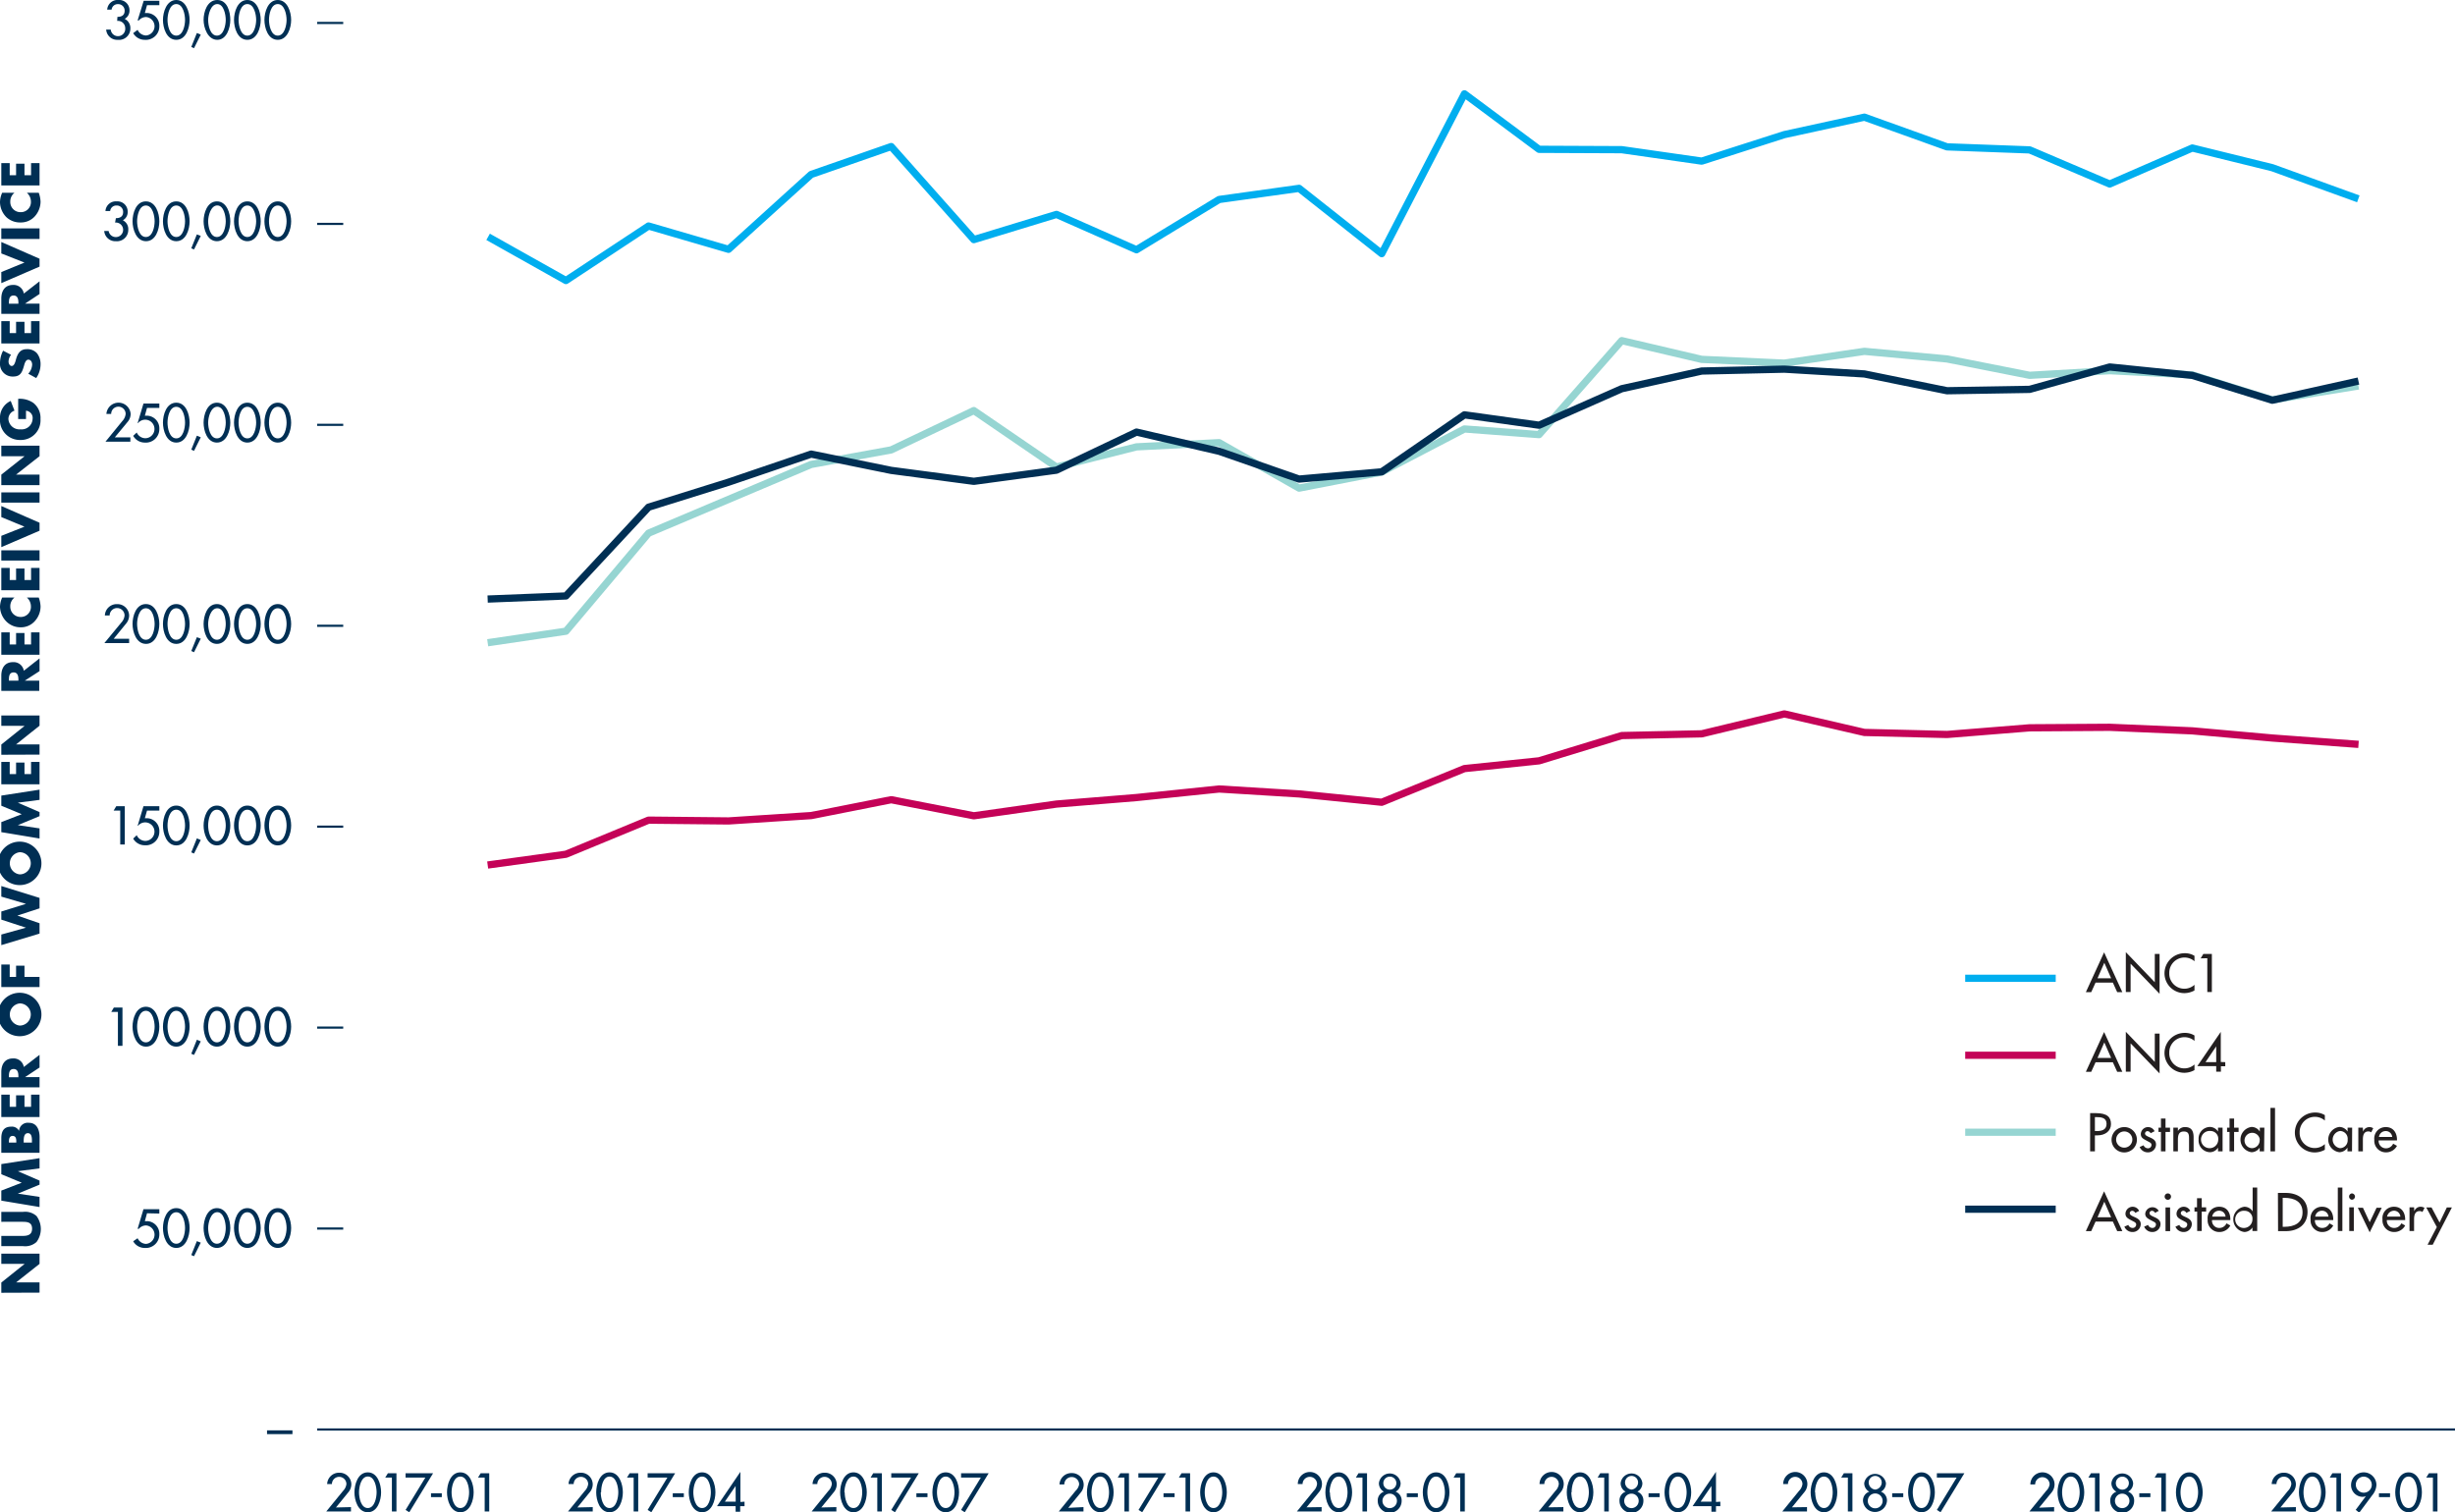 <svg xmlns="http://www.w3.org/2000/svg" viewBox="0 0 338.97 208.84"><defs><style>.cls-1,.cls-3,.cls-4,.cls-5,.cls-6{fill:none;}.cls-1,.cls-6{stroke:#002f54;}.cls-1{stroke-miterlimit:10;stroke-width:0.3px;}.cls-2{fill:#002f54;}.cls-3{stroke:#00aeef;}.cls-3,.cls-4,.cls-5,.cls-6{stroke-linecap:square;stroke-linejoin:round;}.cls-4{stroke:#c40257;}.cls-5{stroke:#96d5d2;}.cls-7{fill:#231f20;}</style></defs><title>drc-figure5</title><g id="Layer_2" data-name="Layer 2"><g id="Art"><line class="cls-1" x1="43.79" y1="197.41" x2="338.97" y2="197.41"/><path class="cls-2" d="M40.38,197.53v.52H36.87v-.52Z"/><path class="cls-2" d="M16.21,2.33c.57,0,1-.21,1-.85a.89.89,0,0,0-.92-.91.85.85,0,0,0-.88.76H14.8A1.43,1.43,0,0,1,16.35,0a1.42,1.42,0,0,1,1.53,1.42,1.3,1.3,0,0,1-.67,1.19A1.38,1.38,0,0,1,18,3.92,1.56,1.56,0,0,1,16.27,5.5a1.52,1.52,0,0,1-1.61-1.41h.63a1,1,0,0,0,2-.2,1,1,0,0,0-1.11-1Z"/><path class="cls-2" d="M20.3.71,20,1.8l.37,0A1.75,1.75,0,0,1,22,3.63a1.86,1.86,0,0,1-2,1.87,1.83,1.83,0,0,1-1.61-.92L19,4.12a1.31,1.31,0,0,0,1.17.78,1.28,1.28,0,0,0,0-2.55,1.32,1.32,0,0,0-1,.47H19L19.84.11H22v.6Z"/><path class="cls-2" d="M22.5,2.75C22.5,1.67,23,0,24.34,0s1.84,1.67,1.84,2.75S25.7,5.5,24.34,5.5,22.5,3.83,22.5,2.75Zm.63,0c0,.72.26,2.17,1.21,2.17s1.21-1.45,1.21-2.17S25.29.56,24.34.56,23.13,2,23.13,2.75Z"/><path class="cls-2" d="M27.72,4.78l-.93,1.87-.38-.16.77-1.93Z"/><path class="cls-2" d="M28.11,2.75C28.11,1.67,28.59,0,30,0S31.8,1.67,31.8,2.75,31.31,5.5,30,5.5,28.11,3.83,28.11,2.75Zm.63,0c0,.72.27,2.17,1.21,2.17s1.22-1.45,1.22-2.17S30.9.56,30,.56,28.74,2,28.74,2.75Z"/><path class="cls-2" d="M32.31,2.75c0-1.08.48-2.75,1.84-2.75S36,1.67,36,2.75,35.51,5.5,34.15,5.5,32.31,3.83,32.31,2.75Zm.63,0c0,.72.27,2.17,1.21,2.17s1.22-1.45,1.22-2.17S35.1.56,34.15.56,32.94,2,32.94,2.75Z"/><path class="cls-2" d="M36.51,2.75C36.51,1.67,37,0,38.35,0S40.2,1.67,40.2,2.75,39.71,5.5,38.35,5.5,36.51,3.83,36.51,2.75Zm.63,0c0,.72.27,2.17,1.21,2.17s1.22-1.45,1.22-2.17S39.3.56,38.35.56,37.14,2,37.14,2.75Z"/><path class="cls-2" d="M16,30.13c.56,0,1-.21,1-.85a.87.87,0,0,0-.91-.9.85.85,0,0,0-.88.76h-.65a1.43,1.43,0,0,1,1.55-1.33,1.41,1.41,0,0,1,1.52,1.42,1.28,1.28,0,0,1-.67,1.19,1.35,1.35,0,0,1,.75,1.31A1.56,1.56,0,0,1,16,33.31a1.53,1.53,0,0,1-1.61-1.41H15a1,1,0,0,0,1,.84,1,1,0,0,0,1-1,1,1,0,0,0-1.11-1Z"/><path class="cls-2" d="M18.3,30.56c0-1.09.47-2.75,1.84-2.75S22,29.47,22,30.56s-.48,2.75-1.84,2.75S18.3,31.64,18.3,30.56Zm.63,0c0,.73.26,2.17,1.21,2.17s1.21-1.44,1.21-2.17-.27-2.18-1.21-2.18S18.93,29.82,18.93,30.55Z"/><path class="cls-2" d="M22.5,30.56c0-1.09.47-2.75,1.84-2.75s1.84,1.66,1.84,2.75-.48,2.75-1.84,2.75S22.5,31.64,22.5,30.56Zm.63,0c0,.73.26,2.17,1.21,2.17s1.21-1.44,1.21-2.17-.26-2.18-1.21-2.18S23.13,29.82,23.13,30.55Z"/><path class="cls-2" d="M27.72,32.58l-.93,1.87-.38-.16.77-1.92Z"/><path class="cls-2" d="M28.11,30.56c0-1.09.48-2.75,1.84-2.75s1.85,1.66,1.85,2.75-.49,2.75-1.85,2.75S28.11,31.64,28.11,30.56Zm.63,0c0,.73.27,2.17,1.21,2.17s1.22-1.44,1.22-2.17S30.9,28.37,30,28.37,28.74,29.82,28.74,30.55Z"/><path class="cls-2" d="M32.31,30.56c0-1.09.48-2.75,1.84-2.75S36,29.47,36,30.56s-.49,2.75-1.85,2.75S32.31,31.64,32.31,30.56Zm.63,0c0,.73.27,2.17,1.21,2.17s1.22-1.44,1.22-2.17-.27-2.18-1.22-2.18S32.94,29.82,32.94,30.55Z"/><path class="cls-2" d="M36.51,30.56c0-1.09.48-2.75,1.84-2.75s1.85,1.66,1.85,2.75-.49,2.75-1.85,2.75S36.51,31.64,36.51,30.56Zm.63,0c0,.73.27,2.17,1.21,2.17s1.22-1.44,1.22-2.17-.27-2.18-1.22-2.18S37.14,29.82,37.14,30.55Z"/><path class="cls-2" d="M18,60.4V61H14.56l2.32-2.84a1.72,1.72,0,0,0,.47-1,1,1,0,0,0-1-1,1,1,0,0,0-1,1h-.66a1.68,1.68,0,0,1,3.35,0,1.71,1.71,0,0,1-.4,1.08L15.85,60.4Z"/><path class="cls-2" d="M20.3,56.33,20,57.41l.37,0A1.75,1.75,0,0,1,22,59.24a1.86,1.86,0,0,1-2,1.88,1.84,1.84,0,0,1-1.61-.93l.49-.46a1.32,1.32,0,0,0,1.17.79,1.28,1.28,0,1,0-1-2.08H19l.81-2.71H22v.6Z"/><path class="cls-2" d="M22.5,58.37c0-1.09.47-2.76,1.84-2.76s1.84,1.67,1.84,2.76-.48,2.75-1.84,2.75S22.5,59.44,22.5,58.37Zm.63,0c0,.73.26,2.17,1.21,2.17s1.21-1.44,1.21-2.17-.26-2.19-1.21-2.19S23.13,57.63,23.13,58.36Z"/><path class="cls-2" d="M27.72,60.39l-.93,1.87-.38-.16.77-1.93Z"/><path class="cls-2" d="M28.11,58.37c0-1.09.48-2.76,1.84-2.76s1.85,1.67,1.85,2.76-.49,2.75-1.85,2.75S28.11,59.44,28.11,58.37Zm.63,0c0,.73.27,2.17,1.21,2.17s1.22-1.44,1.22-2.17S30.9,56.17,30,56.17,28.74,57.63,28.74,58.36Z"/><path class="cls-2" d="M32.31,58.37c0-1.09.48-2.76,1.84-2.76S36,57.28,36,58.37s-.49,2.75-1.85,2.75S32.31,59.44,32.31,58.37Zm.63,0c0,.73.27,2.17,1.21,2.17s1.22-1.44,1.22-2.17-.27-2.19-1.22-2.19S32.94,57.63,32.94,58.36Z"/><path class="cls-2" d="M36.51,58.37c0-1.09.48-2.76,1.84-2.76s1.85,1.67,1.85,2.76-.49,2.75-1.85,2.75S36.51,59.44,36.51,58.37Zm.63,0c0,.73.27,2.17,1.21,2.17s1.22-1.44,1.22-2.17-.27-2.19-1.22-2.19S37.14,57.63,37.14,58.36Z"/><path class="cls-2" d="M17.83,88.21v.6H14.41L16.73,86a1.72,1.72,0,0,0,.47-1,1,1,0,0,0-2.06,0h-.66a1.63,1.63,0,0,1,1.68-1.57A1.61,1.61,0,0,1,17.83,85a1.74,1.74,0,0,1-.4,1.09L15.7,88.21Z"/><path class="cls-2" d="M18.3,86.17c0-1.08.47-2.75,1.84-2.75S22,85.09,22,86.17s-.48,2.75-1.84,2.75S18.3,87.25,18.3,86.17Zm.63,0c0,.73.26,2.18,1.21,2.18s1.21-1.45,1.21-2.18S21.08,84,20.14,84,18.93,85.44,18.93,86.16Z"/><path class="cls-2" d="M22.5,86.17c0-1.08.47-2.75,1.84-2.75s1.84,1.67,1.84,2.75-.48,2.75-1.84,2.75S22.5,87.25,22.5,86.17Zm.63,0c0,.73.26,2.18,1.21,2.18s1.21-1.45,1.21-2.18S25.29,84,24.34,84,23.13,85.44,23.13,86.16Z"/><path class="cls-2" d="M27.72,88.2l-.93,1.87-.38-.17L27.18,88Z"/><path class="cls-2" d="M28.11,86.17c0-1.08.48-2.75,1.84-2.75s1.85,1.67,1.85,2.75-.49,2.75-1.85,2.75S28.11,87.25,28.11,86.17Zm.63,0c0,.73.27,2.18,1.21,2.18s1.22-1.45,1.22-2.18S30.9,84,30,84,28.74,85.44,28.74,86.16Z"/><path class="cls-2" d="M32.31,86.17c0-1.08.48-2.75,1.84-2.75S36,85.09,36,86.17s-.49,2.75-1.85,2.75S32.31,87.25,32.31,86.17Zm.63,0c0,.73.27,2.18,1.21,2.18s1.22-1.45,1.22-2.18S35.1,84,34.15,84,32.94,85.44,32.94,86.16Z"/><path class="cls-2" d="M36.51,86.17c0-1.08.48-2.75,1.84-2.75s1.85,1.67,1.85,2.75-.49,2.75-1.85,2.75S36.51,87.25,36.51,86.17Zm.63,0c0,.73.27,2.18,1.21,2.18s1.22-1.45,1.22-2.18S39.3,84,38.35,84,37.14,85.44,37.14,86.16Z"/><path class="cls-2" d="M15.69,111.94l.36-.6h1.18v5.28H16.6v-4.68Z"/><path class="cls-2" d="M20.3,111.94,20,113l.37,0A1.75,1.75,0,0,1,22,114.85a1.86,1.86,0,0,1-2,1.88,1.83,1.83,0,0,1-1.61-.92l.49-.47a1.32,1.32,0,0,0,1.17.79,1.28,1.28,0,1,0-1-2.08H19l.81-2.71H22v.6Z"/><path class="cls-2" d="M22.5,114c0-1.09.47-2.75,1.84-2.75s1.84,1.66,1.84,2.75-.48,2.75-1.84,2.75S22.5,115.06,22.5,114Zm.63,0c0,.73.26,2.17,1.21,2.17s1.21-1.44,1.21-2.17-.26-2.18-1.21-2.18S23.13,113.24,23.13,114Z"/><path class="cls-2" d="M27.72,116l-.93,1.87-.38-.16.77-1.93Z"/><path class="cls-2" d="M28.11,114c0-1.09.48-2.75,1.84-2.75s1.85,1.66,1.85,2.75-.49,2.75-1.85,2.75S28.11,115.06,28.11,114Zm.63,0c0,.73.27,2.17,1.21,2.17s1.22-1.44,1.22-2.17-.27-2.18-1.22-2.18S28.74,113.24,28.74,114Z"/><path class="cls-2" d="M32.31,114c0-1.09.48-2.75,1.84-2.75S36,112.89,36,114s-.49,2.75-1.85,2.75S32.31,115.06,32.31,114Zm.63,0c0,.73.27,2.17,1.21,2.17s1.22-1.44,1.22-2.17-.27-2.18-1.22-2.18S32.94,113.24,32.94,114Z"/><path class="cls-2" d="M36.51,114c0-1.09.48-2.75,1.84-2.75s1.85,1.66,1.85,2.75-.49,2.75-1.85,2.75S36.51,115.06,36.51,114Zm.63,0c0,.73.27,2.17,1.21,2.17s1.22-1.44,1.22-2.17-.27-2.18-1.22-2.18S37.14,113.24,37.14,114Z"/><path class="cls-2" d="M15.36,139.75l.36-.61h1.19v5.29h-.63v-4.68Z"/><path class="cls-2" d="M18.3,141.78c0-1.08.47-2.75,1.84-2.75S22,140.7,22,141.78s-.48,2.76-1.84,2.76S18.3,142.86,18.3,141.78Zm.63,0c0,.73.26,2.17,1.21,2.17s1.21-1.44,1.21-2.17-.27-2.19-1.21-2.19S18.93,141.05,18.93,141.78Z"/><path class="cls-2" d="M22.5,141.78c0-1.08.47-2.75,1.84-2.75s1.84,1.67,1.84,2.75-.48,2.76-1.84,2.76S22.5,142.86,22.5,141.78Zm.63,0c0,.73.26,2.17,1.21,2.17s1.21-1.44,1.21-2.17-.26-2.19-1.21-2.19S23.13,141.05,23.13,141.78Z"/><path class="cls-2" d="M27.72,143.81l-.93,1.87-.38-.16.77-1.93Z"/><path class="cls-2" d="M28.11,141.78c0-1.08.48-2.75,1.84-2.75s1.85,1.67,1.85,2.75-.49,2.76-1.85,2.76S28.11,142.86,28.11,141.78Zm.63,0c0,.73.27,2.17,1.21,2.17s1.22-1.44,1.22-2.17-.27-2.19-1.22-2.19S28.74,141.05,28.74,141.78Z"/><path class="cls-2" d="M32.31,141.78c0-1.08.48-2.75,1.84-2.75S36,140.7,36,141.78s-.49,2.76-1.85,2.76S32.31,142.86,32.31,141.78Zm.63,0c0,.73.27,2.17,1.21,2.17s1.22-1.44,1.22-2.17-.27-2.19-1.22-2.19S32.94,141.05,32.94,141.78Z"/><path class="cls-2" d="M36.51,141.78c0-1.08.48-2.75,1.84-2.75s1.85,1.67,1.85,2.75-.49,2.76-1.85,2.76S36.51,142.86,36.51,141.78Zm.63,0c0,.73.27,2.17,1.21,2.17s1.22-1.44,1.22-2.17-.27-2.19-1.22-2.19S37.14,141.05,37.14,141.78Z"/><path class="cls-2" d="M20.3,167.55,20,168.64l.37,0A1.75,1.75,0,0,1,22,170.47a1.86,1.86,0,0,1-2,1.87,1.83,1.83,0,0,1-1.61-.92L19,171a1.33,1.33,0,0,0,1.17.78,1.28,1.28,0,0,0,0-2.55,1.32,1.32,0,0,0-1,.47H19l.81-2.71H22v.6Z"/><path class="cls-2" d="M22.5,169.59c0-1.09.47-2.75,1.84-2.75s1.84,1.66,1.84,2.75-.48,2.75-1.84,2.75S22.5,170.67,22.5,169.59Zm.63,0c0,.73.26,2.17,1.21,2.17s1.21-1.44,1.21-2.17-.26-2.18-1.21-2.18S23.13,168.85,23.13,169.58Z"/><path class="cls-2" d="M27.72,171.61l-.93,1.87-.38-.16.77-1.92Z"/><path class="cls-2" d="M28.11,169.59c0-1.09.48-2.75,1.84-2.75s1.85,1.66,1.85,2.75-.49,2.75-1.85,2.75S28.11,170.67,28.11,169.59Zm.63,0c0,.73.27,2.17,1.21,2.17s1.22-1.44,1.22-2.17S30.9,167.4,30,167.4,28.74,168.85,28.74,169.58Z"/><path class="cls-2" d="M32.31,169.59c0-1.09.48-2.75,1.84-2.75S36,168.5,36,169.59s-.49,2.75-1.85,2.75S32.31,170.67,32.31,169.59Zm.63,0c0,.73.27,2.17,1.21,2.17s1.22-1.44,1.22-2.17-.27-2.18-1.22-2.18S32.94,168.85,32.94,169.58Z"/><path class="cls-2" d="M36.51,169.59c0-1.09.48-2.75,1.84-2.75s1.85,1.66,1.85,2.75-.49,2.75-1.85,2.75S36.51,170.67,36.51,169.59Zm.63,0c0,.73.27,2.17,1.21,2.17s1.22-1.44,1.22-2.17-.27-2.18-1.22-2.18S37.14,168.85,37.14,169.58Z"/><path class="cls-2" d="M.18,178.53v-1.41l3.22-2.58v0H.18v-1.41H5.46v1.41L2.22,177.1v0H5.46v1.41Z"/><path class="cls-2" d="M.18,167.36h3a2.35,2.35,0,0,1,1.86.57,3,3,0,0,1,0,3.59,2.35,2.35,0,0,1-1.86.57h-3v-1.41H3c.68,0,1.43-.05,1.43-1s-.75-.95-1.43-.95H.18Z"/><path class="cls-2" d="M.18,165.81v-1.39L3,163.33.18,162.16v-1.4l5.28-.82v1.41l-3,.39v0l3,1.3v.56l-3,1.24v0l3,.45v1.4Z"/><path class="cls-2" d="M5.46,159.2H.18v-2c0-1,.36-1.61,1.37-1.61a1.09,1.09,0,0,1,1.08.59h0A1.2,1.2,0,0,1,4,155.06c1.1,0,1.47,1,1.47,2Zm-3.21-1.41v-.16c0-.37-.06-.76-.51-.76s-.51.44-.51.82v.1Zm2.16,0v-.18c0-.42,0-1.12-.56-1.12s-.58.7-.58,1.16v.14Z"/><path class="cls-2" d="M1.34,152.85h.88v-1.59H3.38v1.59h.91v-1.68H5.46v3.09H.18v-3.09H1.34Z"/><path class="cls-2" d="M5.46,145.67v1.75l-2,1.33v0h2v1.41H.18v-2.11c0-1.07.49-1.88,1.62-1.88a1.42,1.42,0,0,1,1.49,1.18Zm-2.92,3.1v-.14c0-.46-.08-1-.66-1s-.65.52-.65,1v.14Z"/><path class="cls-2" d="M2.72,137.1a3,3,0,0,1,0,6,3,3,0,0,1,0-6Zm0,4.53a1.53,1.53,0,1,0,0-3.06,1.54,1.54,0,0,0,0,3.06Z"/><path class="cls-2" d="M1.34,134.91h.88v-1.55H3.38v1.55H5.46v1.4H.18V133.2H1.34Z"/><path class="cls-2" d="M3.59,128.11h0L.18,127v-1.12l3.41-1.06v0l-3.41-1v-1.46L5.46,124v1.44l-3.06,1h0l3.06,1.06v1.43L.18,130.52v-1.46Z"/><path class="cls-2" d="M2.72,116.23a3,3,0,0,1,0,6,3,3,0,0,1,0-6Zm0,4.52a1.53,1.53,0,1,0,0-3.06,1.54,1.54,0,0,0,0,3.06Z"/><path class="cls-2" d="M.18,114.92v-1.39L3,112.44.18,111.27v-1.4l5.28-.82v1.41l-3,.39v0l3,1.3v.56l-3,1.24v0l3,.45v1.4Z"/><path class="cls-2" d="M1.34,106.9h.88v-1.59H3.38v1.59h.91v-1.68H5.46v3.09H.18v-3.09H1.34Z"/><path class="cls-2" d="M.18,104.23v-1.41l3.22-2.58v0H.18V98.81H5.46v1.41L2.22,102.8v0H5.46v1.41Z"/><path class="cls-2" d="M5.46,90.92v1.76L3.42,94h2v1.41H.18V93.32c0-1.07.49-1.88,1.62-1.88a1.42,1.42,0,0,1,1.49,1.19ZM2.54,94v-.14c0-.46-.08-1-.66-1s-.65.51-.65,1V94Z"/><path class="cls-2" d="M1.34,89h.88V87.42H3.38V89h.91V87.33H5.46v3.09H.18V87.33H1.34Z"/><path class="cls-2" d="M2,82.52a1.52,1.52,0,0,0-.58,1.23A1.41,1.41,0,0,0,2.83,85.2a1.39,1.39,0,0,0,1.44-1.47,1.63,1.63,0,0,0-.56-1.21H5.35a4,4,0,0,1,.25,1.24,3,3,0,0,1-.78,2,2.55,2.55,0,0,1-2,.87,2.75,2.75,0,0,1-1.93-.79A3,3,0,0,1,0,83.8,3.29,3.29,0,0,1,.3,82.52Z"/><path class="cls-2" d="M1.34,80.1h.88V78.51H3.38V80.1h.91V78.43H5.46v3.08H.18V78.43H1.34Z"/><path class="cls-2" d="M5.46,76v1.41H.18V76Z"/><path class="cls-2" d="M3.38,72.73.18,71.41V69.88l5.28,2.31v1.1L.18,75.56V74Z"/><path class="cls-2" d="M5.46,68v1.41H.18V68Z"/><path class="cls-2" d="M.18,67V65.55L3.4,63H.18V61.55H5.46V63L2.22,65.54H5.46V67Z"/><path class="cls-2" d="M2.51,55.08a3.27,3.27,0,0,1,2.08.55,2.63,2.63,0,0,1,1,2.24,2.71,2.71,0,0,1-2.79,2.89A2.74,2.74,0,0,1,0,57.82a2.53,2.53,0,0,1,1.48-2.45L2,56.71a1.22,1.22,0,0,0-.84,1.17,1.53,1.53,0,0,0,1.67,1.41A1.51,1.51,0,0,0,4.5,57.86a1,1,0,0,0-.91-1.14v1.15H2.51Z"/><path class="cls-2" d="M1.53,49a1.51,1.51,0,0,0-.35.94c0,.25.15.6.44.6s.43-.38.51-.63l.1-.36c.22-.75.59-1.33,1.45-1.33a1.78,1.78,0,0,1,1.42.56,2.41,2.41,0,0,1,.5,1.54A3.38,3.38,0,0,1,5,52.21l-1.1-.6a2,2,0,0,0,.54-1.25c0-.33-.16-.69-.53-.69s-.52.56-.6.86C3.05,51.41,2.83,52,1.81,52A1.74,1.74,0,0,1,0,50.13a3.73,3.73,0,0,1,.43-1.7Z"/><path class="cls-2" d="M1.34,46h.88V44.44H3.38V46h.91V44.35H5.46v3.08H.18V44.35H1.34Z"/><path class="cls-2" d="M5.46,38.85V40.6l-2,1.33h2v1.41H.18v-2.1c0-1.07.49-1.89,1.62-1.89a1.42,1.42,0,0,1,1.49,1.19ZM2.54,41.94v-.13c0-.46-.08-1-.66-1s-.65.52-.65,1v.13Z"/><path class="cls-2" d="M3.38,36.26.18,35V33.42l5.28,2.31v1.09L.18,39.1V37.57Z"/><path class="cls-2" d="M5.46,31.54V33H.18V31.54Z"/><path class="cls-2" d="M2,26.62a1.53,1.53,0,0,0-.58,1.23A1.4,1.4,0,0,0,2.83,29.3a1.39,1.39,0,0,0,1.44-1.47,1.63,1.63,0,0,0-.56-1.21H5.35a4,4,0,0,1,.25,1.24,3.07,3.07,0,0,1-.78,2,2.57,2.57,0,0,1-2,.86A2.75,2.75,0,0,1,.89,30,3,3,0,0,1,0,27.9,3.29,3.29,0,0,1,.3,26.62Z"/><path class="cls-2" d="M1.34,24.2h.88V22.61H3.38V24.2h.91V22.53H5.46v3.08H.18V22.53H1.34Z"/><line class="cls-1" x1="43.79" y1="114.16" x2="47.39" y2="114.16"/><line class="cls-1" x1="43.79" y1="141.91" x2="47.39" y2="141.91"/><line class="cls-1" x1="43.79" y1="169.66" x2="47.39" y2="169.66"/><line class="cls-1" x1="43.79" y1="86.42" x2="47.39" y2="86.42"/><line class="cls-1" x1="43.79" y1="3.17" x2="47.39" y2="3.17"/><line class="cls-1" x1="43.79" y1="30.92" x2="47.39" y2="30.92"/><line class="cls-1" x1="43.79" y1="58.67" x2="47.39" y2="58.67"/><polyline class="cls-3" points="67.83 32.95 78.14 38.74 89.55 31.21 100.59 34.43 112 24.09 123.05 20.24 134.46 33.09 145.87 29.61 156.92 34.49 168.33 27.55 179.37 26.01 190.78 35.03 202.2 12.96 212.5 20.62 223.92 20.67 234.96 22.25 246.37 18.59 257.42 16.18 268.83 20.28 280.24 20.7 291.29 25.41 302.7 20.44 313.74 23.16 325.15 27.29"/><polyline class="cls-4" points="67.83 119.39 78.14 117.97 89.55 113.26 100.59 113.37 112 112.63 123.05 110.44 134.46 112.66 145.87 111.04 156.92 110.14 168.33 108.96 179.37 109.64 190.78 110.79 202.2 106.14 212.5 105.07 223.92 101.58 234.96 101.34 246.37 98.59 257.42 101.15 268.83 101.43 280.24 100.51 291.29 100.44 302.7 100.93 313.74 101.92 325.15 102.76"/><polyline class="cls-5" points="67.83 88.69 78.14 87.17 89.55 73.63 112 64.14 123.05 62.13 134.46 56.7 145.87 64.5 156.92 61.71 168.33 61.13 179.37 67.41 190.78 65.19 202.2 59.24 212.5 60.02 223.92 47.04 234.96 49.63 246.37 50.15 257.42 48.52 268.83 49.57 280.24 51.83 291.29 51.19 302.7 51.77 313.74 55.23 325.15 53.38"/><polyline class="cls-6" points="67.83 82.71 78.14 82.3 89.55 70.04 100.59 66.59 112 62.71 123.05 64.96 134.46 66.47 145.87 64.93 156.92 59.67 168.33 62.32 179.37 66.16 190.78 65.16 202.2 57.29 212.5 58.72 223.92 53.68 234.96 51.24 246.37 50.98 257.42 51.64 268.83 53.96 280.24 53.77 291.29 50.68 302.7 51.84 313.74 55.27 325.15 52.73"/><path class="cls-7" d="M289.34,135.7l-.6,1.32H288l2.52-5.5,2.52,5.5h-.71l-.6-1.32Zm1.21-2.74-.94,2.14h1.88Z"/><path class="cls-7" d="M293.52,131.49l4,4.16v-3.91h.66v5.5l-4-4.15V137h-.66Z"/><path class="cls-7" d="M303,132.75a2.1,2.1,0,0,0-3.48,1.64A2.08,2.08,0,0,0,303,136v.78a2.91,2.91,0,0,1-1.38.37,2.74,2.74,0,0,1-2.76-2.73,2.78,2.78,0,0,1,2.81-2.78A2.51,2.51,0,0,1,303,132Z"/><path class="cls-7" d="M303.85,132.35l.37-.61h1.18V137h-.63v-4.67Z"/><path class="cls-7" d="M289.34,146.7l-.6,1.32H288l2.52-5.5,2.52,5.5h-.71l-.6-1.32Zm1.21-2.74-.94,2.14h1.88Z"/><path class="cls-7" d="M293.52,142.49l4,4.16v-3.91h.66v5.5l-4-4.15V148h-.66Z"/><path class="cls-7" d="M303,143.75a2.1,2.1,0,0,0-3.48,1.64A2.08,2.08,0,0,0,303,147v.78a2.91,2.91,0,0,1-1.38.37,2.74,2.74,0,0,1-2.76-2.73,2.78,2.78,0,0,1,2.81-2.78A2.51,2.51,0,0,1,303,143Z"/><path class="cls-7" d="M307.25,146.68v.57h-.6V148H306v-.77h-2.61l3.24-4.73v4.16ZM306,144.5h0l-1.48,2.18H306Z"/><path class="cls-7" d="M289.25,159h-.66v-5.28h.75c1.63,0,2.13.56,2.13,1.53s-.84,1.54-1.85,1.54h-.37Zm0-2.8h.21c.67,0,1.4-.12,1.4-1s-.79-.93-1.44-.93h-.17Z"/><path class="cls-7" d="M295.05,157.39a1.75,1.75,0,1,1-1.75-1.74A1.73,1.73,0,0,1,295.05,157.39Zm-2.87,0a1.12,1.12,0,1,0,1.12-1.14A1.13,1.13,0,0,0,292.18,157.39Z"/><path class="cls-7" d="M296.94,156.5a.5.5,0,0,0-.42-.29.34.34,0,0,0-.35.32c0,.29.38.41.77.59s.75.41.75.93a1.1,1.1,0,0,1-1.12,1.09,1.22,1.22,0,0,1-1.14-.74l.54-.24a.66.66,0,0,0,.6.42.47.47,0,0,0,.49-.47c0-.17-.08-.25-.23-.35l-.61-.33c-.37-.2-.63-.38-.63-.83a1,1,0,0,1,1-.95,1,1,0,0,1,.9.57Z"/><path class="cls-7" d="M299,159h-.63v-2.68h-.34v-.59h.34v-1.26H299v1.26h.62v.59H299Z"/><path class="cls-7" d="M300.71,156.19h0a1.1,1.1,0,0,1,1-.54c.93,0,1.17.62,1.17,1.42v2h-.63v-1.87c0-.56-.08-.94-.73-.94-.81,0-.81.71-.81,1.31V159h-.63v-3.27h.63Z"/><path class="cls-7" d="M306.88,159h-.63v-.51h0a1.34,1.34,0,0,1-1.11.63,1.62,1.62,0,0,1-1.57-1.77,1.6,1.6,0,0,1,1.55-1.72,1.34,1.34,0,0,1,1.13.64h0v-.54h.63Zm-.6-1.63a1.07,1.07,0,0,0-1.06-1.18,1.19,1.19,0,1,0,1.06,1.18Z"/><path class="cls-7" d="M308.47,159h-.63v-2.68h-.34v-.59h.34v-1.26h.63v1.26h.62v.59h-.62Z"/><path class="cls-7" d="M312.61,159H312v-.51h0a1.37,1.37,0,0,1-1.12.63,1.76,1.76,0,0,1,0-3.49,1.34,1.34,0,0,1,1.14.64h0v-.54h.63Zm-.59-1.63a1.06,1.06,0,1,0-1.07,1.19A1.08,1.08,0,0,0,312,157.39Z"/><path class="cls-7" d="M314.12,159h-.63V153h.63Z"/><path class="cls-7" d="M321,154.75a2.1,2.1,0,0,0-3.48,1.64A2.08,2.08,0,0,0,321,158v.78a2.91,2.91,0,0,1-1.38.37,2.74,2.74,0,0,1-2.76-2.73,2.78,2.78,0,0,1,2.81-2.78A2.49,2.49,0,0,1,321,154Z"/><path class="cls-7" d="M324.75,159h-.63v-.51h0a1.37,1.37,0,0,1-1.12.63,1.76,1.76,0,0,1,0-3.49,1.36,1.36,0,0,1,1.14.64h0v-.54h.63Zm-.6-1.63a1.07,1.07,0,0,0-1.06-1.18,1.2,1.2,0,0,0,0,2.37A1.08,1.08,0,0,0,324.15,157.39Z"/><path class="cls-7" d="M326.27,156.28h0a.94.94,0,0,1,1.41-.47l-.28.57a.59.59,0,0,0-.39-.13c-.68,0-.76.63-.76,1.16V159h-.63v-3.27h.63Z"/><path class="cls-7" d="M328.43,157.49a1,1,0,0,0,1,1.09,1.08,1.08,0,0,0,1-.64l.53.3a1.7,1.7,0,0,1-1.52.9,1.6,1.6,0,0,1-1.61-1.73,1.57,1.57,0,0,1,1.6-1.76c1,0,1.53.77,1.53,1.74v.1Zm1.87-.48a.88.88,0,0,0-.9-.81.93.93,0,0,0-.93.81Z"/><path class="cls-7" d="M289.34,168.7l-.6,1.32H288l2.52-5.5,2.52,5.5h-.71l-.6-1.32Zm1.21-2.74-.94,2.14h1.88Z"/><path class="cls-7" d="M294.82,167.5a.48.48,0,0,0-.42-.29.34.34,0,0,0-.34.32c0,.29.38.41.76.59s.76.41.76.93a1.11,1.11,0,0,1-1.13,1.09,1.2,1.2,0,0,1-1.13-.74l.54-.24a.65.65,0,0,0,.59.42.48.48,0,0,0,.5-.47c0-.17-.09-.25-.23-.35l-.62-.33c-.36-.2-.63-.38-.63-.83a1,1,0,0,1,1-.95,1,1,0,0,1,.89.57Z"/><path class="cls-7" d="M297.55,167.5a.48.48,0,0,0-.42-.29.34.34,0,0,0-.34.32c0,.29.38.41.76.59s.76.41.76.93a1.11,1.11,0,0,1-1.13,1.09,1.21,1.21,0,0,1-1.13-.74l.54-.24a.65.65,0,0,0,.59.42.48.48,0,0,0,.5-.47c0-.17-.08-.25-.23-.35l-.62-.33c-.36-.2-.63-.38-.63-.83a1,1,0,0,1,1.86-.38Z"/><path class="cls-7" d="M299.76,165.25a.44.44,0,1,1-.44-.44A.44.44,0,0,1,299.76,165.25Zm-.12,4.77H299v-3.27h.63Z"/><path class="cls-7" d="M301.87,167.5a.47.47,0,0,0-.42-.29.34.34,0,0,0-.34.32c0,.29.38.41.76.59s.76.41.76.93a1.11,1.11,0,0,1-1.13,1.09,1.21,1.21,0,0,1-1.13-.74l.54-.24a.65.65,0,0,0,.59.42.48.48,0,0,0,.5-.47c0-.17-.08-.25-.23-.35l-.62-.33c-.36-.2-.63-.38-.63-.83a1,1,0,0,1,1-.95,1,1,0,0,1,.9.57Z"/><path class="cls-7" d="M304,170h-.63v-2.68H303v-.59h.35v-1.26H304v1.26h.61v.59H304Z"/><path class="cls-7" d="M305.42,168.49a1,1,0,0,0,1,1.09,1.08,1.08,0,0,0,1-.64l.53.3a1.7,1.7,0,0,1-1.52.9,1.6,1.6,0,0,1-1.61-1.73,1.57,1.57,0,0,1,1.59-1.76c1.05,0,1.54.77,1.54,1.74v.1Zm1.87-.48a.88.88,0,0,0-.91-.81.94.94,0,0,0-.93.81Z"/><path class="cls-7" d="M311,169.51h0a1.36,1.36,0,0,1-1.11.63,1.76,1.76,0,0,1,0-3.49,1.34,1.34,0,0,1,1.14.64h0V164h.63V170H311Zm0-1.12a1.07,1.07,0,0,0-1.06-1.18,1.19,1.19,0,1,0,1.06,1.18Z"/><path class="cls-7" d="M314.52,164.74h1.09c1.62,0,3,.86,3,2.62s-1.32,2.66-3,2.66h-1.07Zm.66,4.68h.23c1.35,0,2.51-.5,2.51-2s-1.16-2-2.51-2h-.23Z"/><path class="cls-7" d="M319.63,168.49a1,1,0,0,0,1,1.09,1.08,1.08,0,0,0,1-.64l.53.3a1.7,1.7,0,0,1-1.52.9,1.6,1.6,0,0,1-1.61-1.73,1.57,1.57,0,0,1,1.6-1.76c1,0,1.53.77,1.53,1.74v.1Zm1.87-.48a.88.88,0,0,0-.9-.81.93.93,0,0,0-.93.81Z"/><path class="cls-7" d="M323.42,170h-.63V164h.63Z"/><path class="cls-7" d="M325.16,165.25a.44.44,0,0,1-.44.43.44.44,0,0,1,0-.87A.44.44,0,0,1,325.16,165.25ZM325,170h-.63v-3.27H325Z"/><path class="cls-7" d="M327.19,168.79l.95-2h.71l-1.66,3.39-1.64-3.39h.71Z"/><path class="cls-7" d="M329.56,168.49a1,1,0,0,0,1,1.09,1.08,1.08,0,0,0,1-.64l.53.3a1.7,1.7,0,0,1-1.52.9,1.6,1.6,0,0,1-1.61-1.73,1.57,1.57,0,0,1,1.6-1.76c1,0,1.53.77,1.53,1.74v.1Zm1.87-.48a.88.88,0,0,0-.9-.81,1,1,0,0,0-.94.81Z"/><path class="cls-7" d="M333.35,167.28h0a.92.92,0,0,1,.89-.63,1,1,0,0,1,.52.16l-.29.57a.57.57,0,0,0-.38-.13c-.68,0-.77.63-.77,1.16V170h-.63v-3.27h.63Z"/><path class="cls-7" d="M335,166.75h.73l1.11,2.08,1-2.08h.7l-2.65,5.15h-.71l1.28-2.44Z"/><line class="cls-3" x1="283.34" y1="135.1" x2="271.84" y2="135.1"/><line class="cls-4" x1="283.34" y1="145.73" x2="271.84" y2="145.73"/><line class="cls-5" x1="283.34" y1="156.36" x2="271.84" y2="156.36"/><line class="cls-6" x1="283.34" y1="166.99" x2="271.84" y2="166.99"/><path class="cls-2" d="M249.5,208.13v.6h-3.41l2.31-2.84a1.6,1.6,0,0,0,.47-.94,1,1,0,0,0-1-1,1,1,0,0,0-1,1h-.66a1.67,1.67,0,0,1,3.34,0,1.76,1.76,0,0,1-.39,1.08l-1.74,2.13Z"/><path class="cls-2" d="M250,206.09c0-1.09.48-2.76,1.84-2.76s1.84,1.67,1.84,2.76-.48,2.75-1.84,2.75S250,207.17,250,206.09Zm.63,0c0,.73.27,2.17,1.21,2.17s1.21-1.44,1.21-2.17-.26-2.18-1.21-2.18S250.6,205.35,250.6,206.08Z"/><path class="cls-2" d="M254.22,204.05l.37-.6h1.18v5.28h-.63v-4.68Z"/><path class="cls-2" d="M258.1,206a1.32,1.32,0,0,1-.7-1.18,1.52,1.52,0,0,1,3,0,1.33,1.33,0,0,1-.69,1.18,1.29,1.29,0,0,1,.83,1.27,1.66,1.66,0,0,1-3.31,0A1.28,1.28,0,0,1,258.1,206Zm-.21,1.27a1,1,0,0,0,2.05,0,1,1,0,0,0-2.05,0Zm.13-2.45a1,1,0,0,0,.9.89,1,1,0,0,0,.89-.89.9.9,0,1,0-1.79,0Z"/><path class="cls-2" d="M262.79,206.22v.53h-1.53v-.53Z"/><path class="cls-2" d="M263.46,206.09c0-1.09.48-2.76,1.85-2.76s1.84,1.67,1.84,2.76-.48,2.75-1.84,2.75S263.46,207.17,263.46,206.09Zm.64,0c0,.73.26,2.17,1.21,2.17s1.21-1.44,1.21-2.17-.27-2.18-1.21-2.18S264.1,205.35,264.1,206.08Z"/><path class="cls-2" d="M267.43,204.05v-.6h3.8l-3.29,5.39-.51-.32,2.73-4.47Z"/><path class="cls-2" d="M81.84,208.13v.6H78.43l2.32-2.84a1.64,1.64,0,0,0,.46-.94,1,1,0,0,0-2,0H78.5a1.64,1.64,0,0,1,1.68-1.57,1.62,1.62,0,0,1,1.66,1.59,1.7,1.7,0,0,1-.39,1.08l-1.73,2.13Z"/><path class="cls-2" d="M82.32,206.09c0-1.09.47-2.76,1.84-2.76S86,205,86,206.09s-.48,2.75-1.84,2.75S82.32,207.17,82.32,206.09Zm.63,0c0,.73.26,2.17,1.21,2.17s1.21-1.44,1.21-2.17-.27-2.18-1.21-2.18S83,205.35,83,206.08Z"/><path class="cls-2" d="M86.57,204.05l.37-.6h1.18v5.28h-.63v-4.68Z"/><path class="cls-2" d="M89.42,204.05v-.6h3.8l-3.29,5.39-.51-.32,2.73-4.47Z"/><path class="cls-2" d="M94.42,206.22v.53H92.89v-.53Z"/><path class="cls-2" d="M95.1,206.09c0-1.09.47-2.76,1.84-2.76s1.84,1.67,1.84,2.76-.48,2.75-1.84,2.75S95.1,207.17,95.1,206.09Zm.63,0c0,.73.26,2.17,1.21,2.17s1.21-1.44,1.21-2.17-.27-2.18-1.21-2.18S95.73,205.35,95.73,206.08Z"/><path class="cls-2" d="M102.8,207.38V208h-.6v.77h-.63V208H99l3.23-4.74v4.16Zm-1.23-2.17h0l-1.49,2.17h1.5Z"/><path class="cls-2" d="M115.48,208.13v.6h-3.41l2.31-2.84a1.6,1.6,0,0,0,.47-.94,1,1,0,0,0-2,0h-.66a1.64,1.64,0,0,1,1.68-1.57,1.62,1.62,0,0,1,1.66,1.59,1.7,1.7,0,0,1-.39,1.08l-1.74,2.13Z"/><path class="cls-2" d="M116,206.09c0-1.09.47-2.76,1.84-2.76s1.84,1.67,1.84,2.76-.48,2.75-1.84,2.75S116,207.17,116,206.09Zm.63,0c0,.73.26,2.17,1.21,2.17s1.21-1.44,1.21-2.17-.27-2.18-1.21-2.18S116.59,205.35,116.59,206.08Z"/><path class="cls-2" d="M120.21,204.05l.36-.6h1.19v5.28h-.63v-4.68Z"/><path class="cls-2" d="M123.06,204.05v-.6h3.8l-3.29,5.39-.51-.32,2.73-4.47Z"/><path class="cls-2" d="M128.06,206.22v.53h-1.53v-.53Z"/><path class="cls-2" d="M128.74,206.09c0-1.09.47-2.76,1.84-2.76s1.84,1.67,1.84,2.76-.48,2.75-1.84,2.75S128.74,207.17,128.74,206.09Zm.63,0c0,.73.26,2.17,1.21,2.17s1.21-1.44,1.21-2.17-.27-2.18-1.21-2.18S129.37,205.35,129.37,206.08Z"/><path class="cls-2" d="M132.7,204.05v-.6h3.81l-3.3,5.39-.51-.32,2.73-4.47Z"/><path class="cls-2" d="M149.6,208.13v.6h-3.41l2.31-2.84A1.6,1.6,0,0,0,149,205a1,1,0,0,0-2.05,0h-.66a1.64,1.64,0,0,1,1.68-1.57,1.62,1.62,0,0,1,1.66,1.59,1.7,1.7,0,0,1-.39,1.08l-1.74,2.13Z"/><path class="cls-2" d="M150.08,206.09c0-1.09.47-2.76,1.84-2.76s1.84,1.67,1.84,2.76-.48,2.75-1.84,2.75S150.08,207.17,150.08,206.09Zm.63,0c0,.73.26,2.17,1.21,2.17s1.21-1.44,1.21-2.17-.27-2.18-1.21-2.18S150.71,205.35,150.71,206.08Z"/><path class="cls-2" d="M154.33,204.05l.36-.6h1.19v5.28h-.63v-4.68Z"/><path class="cls-2" d="M157.18,204.05v-.6H161l-3.29,5.39-.51-.32,2.73-4.47Z"/><path class="cls-2" d="M162.18,206.22v.53h-1.53v-.53Z"/><path class="cls-2" d="M162.77,204.05l.37-.6h1.18v5.28h-.63v-4.68Z"/><path class="cls-2" d="M165.71,206.09c0-1.09.48-2.76,1.84-2.76s1.84,1.67,1.84,2.76-.48,2.75-1.84,2.75S165.71,207.17,165.71,206.09Zm.63,0c0,.73.27,2.17,1.21,2.17s1.21-1.44,1.21-2.17-.26-2.18-1.21-2.18S166.34,205.35,166.34,206.08Z"/><path class="cls-2" d="M182.48,208.13v.6h-3.41l2.31-2.84a1.6,1.6,0,0,0,.47-.94,1,1,0,0,0-1-1,1,1,0,0,0-1,1h-.66a1.67,1.67,0,0,1,3.34,0,1.76,1.76,0,0,1-.39,1.08l-1.74,2.13Z"/><path class="cls-2" d="M183,206.09c0-1.09.48-2.76,1.84-2.76s1.85,1.67,1.85,2.76-.49,2.75-1.85,2.75S183,207.17,183,206.09Zm.63,0c0,.73.27,2.17,1.21,2.17s1.22-1.44,1.22-2.17-.27-2.18-1.22-2.18S183.58,205.35,183.58,206.08Z"/><path class="cls-2" d="M187.21,204.05l.36-.6h1.18v5.28h-.63v-4.68Z"/><path class="cls-2" d="M191.08,206a1.33,1.33,0,0,1-.69-1.18,1.51,1.51,0,0,1,3,0,1.33,1.33,0,0,1-.69,1.18,1.29,1.29,0,0,1,.83,1.27,1.65,1.65,0,0,1-3.3,0A1.27,1.27,0,0,1,191.08,206Zm-.2,1.27a1,1,0,0,0,2,0,1,1,0,0,0-2,0Zm.12-2.45a.9.9,0,0,0,1.8,0,.9.9,0,1,0-1.8,0Z"/><path class="cls-2" d="M195.77,206.22v.53h-1.53v-.53Z"/><path class="cls-2" d="M196.45,206.09c0-1.09.47-2.76,1.84-2.76s1.84,1.67,1.84,2.76-.48,2.75-1.84,2.75S196.45,207.17,196.45,206.09Zm.63,0c0,.73.26,2.17,1.21,2.17s1.21-1.44,1.21-2.17-.27-2.18-1.21-2.18S197.08,205.35,197.08,206.08Z"/><path class="cls-2" d="M200.7,204.05l.37-.6h1.18v5.28h-.63v-4.68Z"/><path class="cls-2" d="M215.86,208.13v.6h-3.41l2.31-2.84a1.6,1.6,0,0,0,.47-.94,1,1,0,0,0-1-1,1,1,0,0,0-1,1h-.66a1.67,1.67,0,0,1,3.34,0,1.76,1.76,0,0,1-.39,1.08l-1.74,2.13Z"/><path class="cls-2" d="M216.33,206.09c0-1.09.48-2.76,1.84-2.76S220,205,220,206.09s-.49,2.75-1.85,2.75S216.33,207.17,216.33,206.09Zm.63,0c0,.73.27,2.17,1.21,2.17s1.21-1.44,1.21-2.17-.26-2.18-1.21-2.18S217,205.35,217,206.08Z"/><path class="cls-2" d="M220.59,204.05l.36-.6h1.18v5.28h-.63v-4.68Z"/><path class="cls-2" d="M224.46,206a1.31,1.31,0,0,1-.69-1.18,1.51,1.51,0,0,1,3,0,1.33,1.33,0,0,1-.69,1.18,1.29,1.29,0,0,1,.83,1.27,1.65,1.65,0,0,1-3.3,0A1.27,1.27,0,0,1,224.46,206Zm-.2,1.27a1,1,0,0,0,2,0,1,1,0,0,0-2,0Zm.12-2.45a1,1,0,0,0,.9.89,1,1,0,0,0,.89-.89.9.9,0,1,0-1.79,0Z"/><path class="cls-2" d="M229.15,206.22v.53h-1.53v-.53Z"/><path class="cls-2" d="M229.83,206.09c0-1.09.47-2.76,1.84-2.76s1.84,1.67,1.84,2.76-.48,2.75-1.84,2.75S229.83,207.17,229.83,206.09Zm.63,0c0,.73.26,2.17,1.21,2.17s1.21-1.44,1.21-2.17-.27-2.18-1.21-2.18S230.46,205.35,230.46,206.08Z"/><path class="cls-2" d="M237.53,207.38V208h-.6v.77h-.63V208h-2.6l3.23-4.74v4.16Zm-1.23-2.17h0l-1.49,2.17h1.5Z"/><path class="cls-2" d="M283.62,208.13v.6h-3.41l2.31-2.84A1.6,1.6,0,0,0,283,205a1,1,0,0,0-1-1,1,1,0,0,0-1,1h-.66a1.67,1.67,0,0,1,3.34,0,1.76,1.76,0,0,1-.39,1.08l-1.74,2.13Z"/><path class="cls-2" d="M284.09,206.09c0-1.09.48-2.76,1.84-2.76s1.85,1.67,1.85,2.76-.49,2.75-1.85,2.75S284.09,207.17,284.09,206.09Zm.63,0c0,.73.27,2.17,1.21,2.17s1.22-1.44,1.22-2.17-.27-2.18-1.22-2.18S284.72,205.35,284.72,206.08Z"/><path class="cls-2" d="M288.35,204.05l.36-.6h1.18v5.28h-.63v-4.68Z"/><path class="cls-2" d="M292.22,206a1.33,1.33,0,0,1-.69-1.18,1.51,1.51,0,0,1,3,0,1.33,1.33,0,0,1-.69,1.18,1.29,1.29,0,0,1,.83,1.27,1.65,1.65,0,0,1-3.3,0A1.27,1.27,0,0,1,292.22,206Zm-.2,1.27a1,1,0,0,0,2,0,1,1,0,0,0-2,0Zm.12-2.45a.9.9,0,0,0,1.8,0,.9.9,0,1,0-1.8,0Z"/><path class="cls-2" d="M296.91,206.22v.53h-1.53v-.53Z"/><path class="cls-2" d="M297.5,204.05l.37-.6h1.18v5.28h-.63v-4.68Z"/><path class="cls-2" d="M300.44,206.09c0-1.09.48-2.76,1.84-2.76s1.85,1.67,1.85,2.76-.49,2.75-1.85,2.75S300.44,207.17,300.44,206.09Zm.63,0c0,.73.27,2.17,1.21,2.17s1.22-1.44,1.22-2.17-.27-2.18-1.22-2.18S301.07,205.35,301.07,206.08Z"/><path class="cls-2" d="M317,208.13v.6h-3.41l2.31-2.84a1.6,1.6,0,0,0,.47-.94,1,1,0,0,0-2.05,0h-.66a1.64,1.64,0,0,1,1.68-1.57,1.62,1.62,0,0,1,1.66,1.59,1.7,1.7,0,0,1-.39,1.08l-1.74,2.13Z"/><path class="cls-2" d="M317.42,206.09c0-1.09.48-2.76,1.85-2.76s1.84,1.67,1.84,2.76-.49,2.75-1.84,2.75S317.42,207.17,317.42,206.09Zm.63,0c0,.73.27,2.17,1.22,2.17s1.21-1.44,1.21-2.17-.27-2.18-1.21-2.18S318.05,205.35,318.05,206.08Z"/><path class="cls-2" d="M321.68,204.05l.36-.6h1.19v5.28h-.63v-4.68Z"/><path class="cls-2" d="M325.26,208.51l1.41-1.9h0a1.11,1.11,0,0,1-.51.1,1.61,1.61,0,0,1-1.54-1.63,1.75,1.75,0,0,1,3.5,0,2.38,2.38,0,0,1-.57,1.4l-1.8,2.42Zm2.22-3.48a1.14,1.14,0,0,0-1.07-1.11,1.11,1.11,0,1,0-.05,2.22A1.1,1.1,0,0,0,327.48,205Z"/><path class="cls-2" d="M330,206.22v.53h-1.53v-.53Z"/><path class="cls-2" d="M330.72,206.09c0-1.09.47-2.76,1.84-2.76s1.84,1.67,1.84,2.76-.48,2.75-1.84,2.75S330.72,207.17,330.72,206.09Zm.63,0c0,.73.26,2.17,1.21,2.17s1.21-1.44,1.21-2.17-.26-2.18-1.21-2.18S331.35,205.35,331.35,206.08Z"/><path class="cls-2" d="M335,204.05l.37-.6h1.18v5.28h-.63v-4.68Z"/><path class="cls-2" d="M48.46,208.13v.6H45.05l2.32-2.84a1.64,1.64,0,0,0,.46-.94,1,1,0,0,0-2,0h-.66a1.64,1.64,0,0,1,1.68-1.57,1.62,1.62,0,0,1,1.66,1.59,1.7,1.7,0,0,1-.39,1.08l-1.73,2.13Z"/><path class="cls-2" d="M48.94,206.09c0-1.09.47-2.76,1.84-2.76s1.84,1.67,1.84,2.76-.48,2.75-1.84,2.75S48.94,207.17,48.94,206.09Zm.63,0c0,.73.26,2.17,1.21,2.17S52,206.81,52,206.08s-.27-2.18-1.21-2.18S49.57,205.35,49.57,206.08Z"/><path class="cls-2" d="M53.19,204.05l.37-.6h1.18v5.28h-.63v-4.68Z"/><path class="cls-2" d="M56,204.05v-.6h3.8l-3.29,5.39-.51-.32,2.73-4.47Z"/><path class="cls-2" d="M61,206.22v.53H59.51v-.53Z"/><path class="cls-2" d="M61.72,206.09c0-1.09.47-2.76,1.84-2.76s1.84,1.67,1.84,2.76-.48,2.75-1.84,2.75S61.72,207.17,61.72,206.09Zm.63,0c0,.73.26,2.17,1.21,2.17s1.21-1.44,1.21-2.17-.27-2.18-1.21-2.18S62.35,205.35,62.35,206.08Z"/><path class="cls-2" d="M66,204.05l.37-.6h1.18v5.28h-.63v-4.68Z"/></g></g></svg>